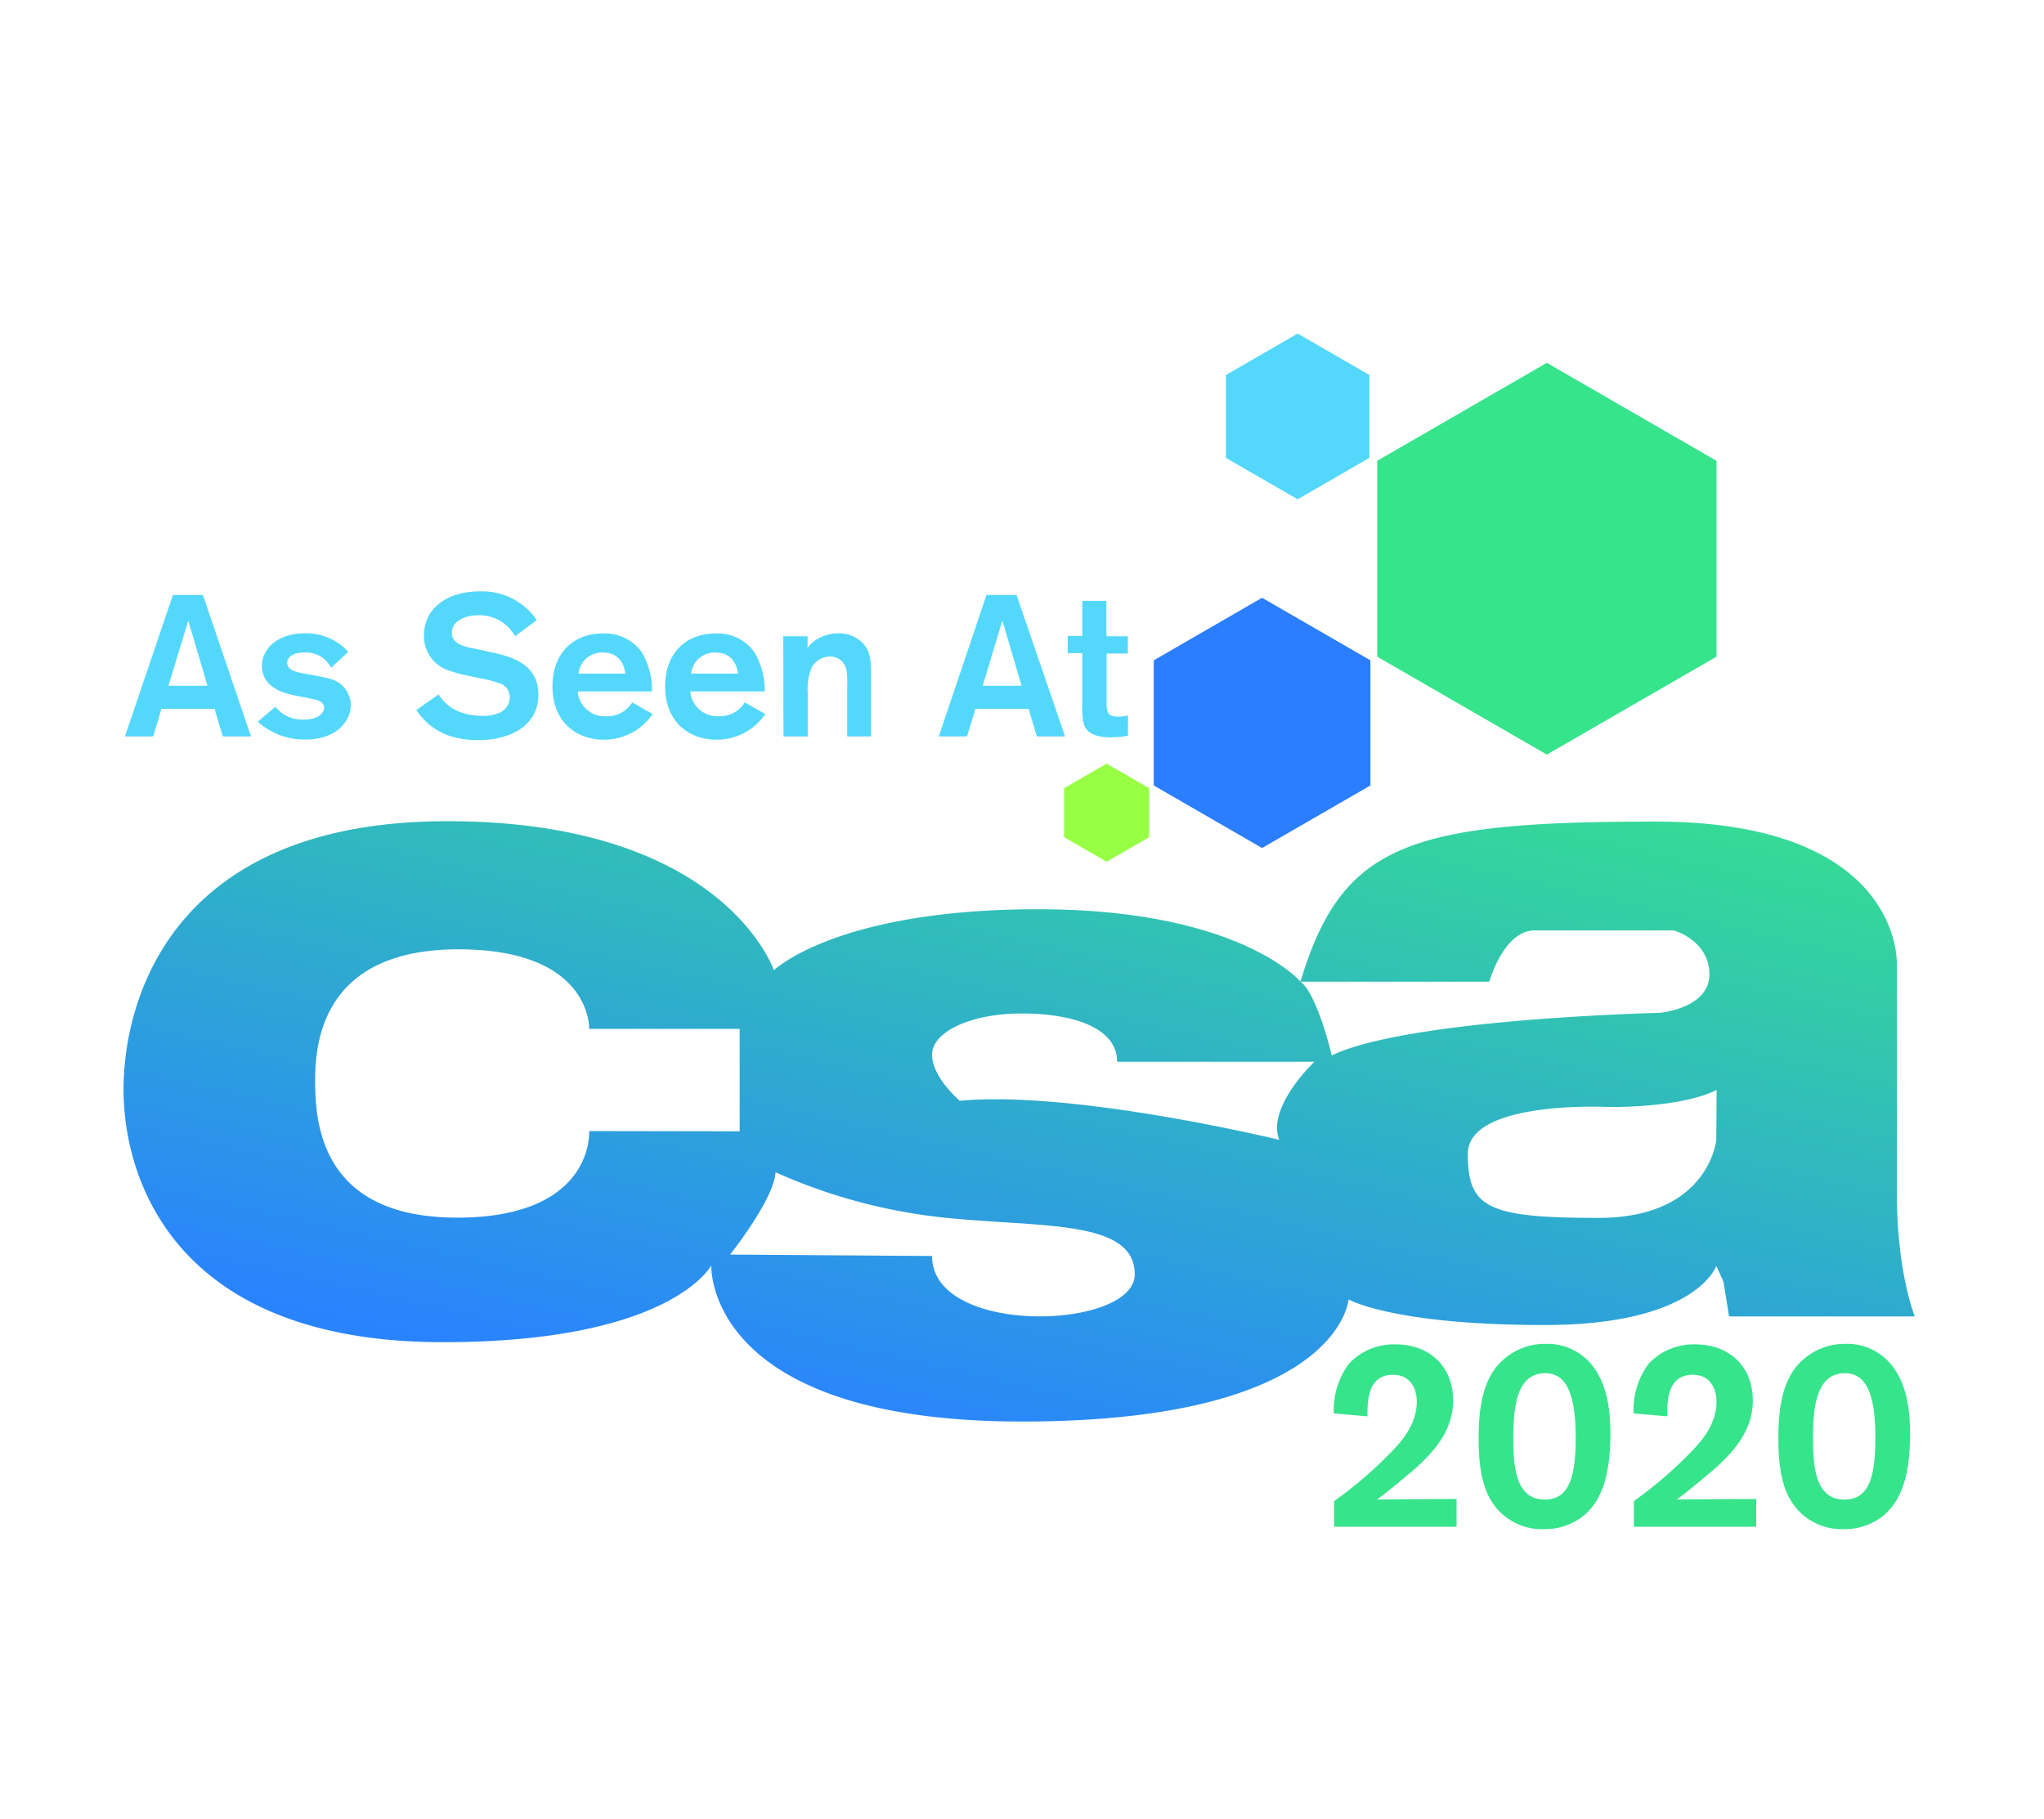 <?xml version="1.0" encoding="UTF-8"?> <svg xmlns="http://www.w3.org/2000/svg" xmlns:xlink="http://www.w3.org/1999/xlink" id="Layer_1" data-name="Layer 1" viewBox="0 0 319.17 284.07"><defs><style>.cls-1{fill:url(#linear-gradient);}.cls-2{fill:#36e48b;}.cls-3{fill:#53d8fb;}.cls-4{fill:#2a7eff;}.cls-5{fill:#97ff44;}</style><linearGradient id="linear-gradient" x1="149.42" y1="228.03" x2="180.01" y2="94.68" gradientUnits="userSpaceOnUse"><stop offset="0" stop-color="#2983fe"></stop><stop offset="1" stop-color="#36e48b"></stop></linearGradient></defs><title>CSA-Logo</title><path class="cls-1" d="M296.19,186.16V150.47s.88-22.17-37.69-22.17-49,3.55-55.43,25h29.49s2.22-8,7.09-8h21.73s5.54,1.55,5.54,6.87-7.76,6-7.76,6-39.24.89-51.21,6.65c0,0-2.22-9.53-4.88-11.53,0,0-9.53-11.3-41-11.3s-41.23,9.53-41.23,9.53-7.76-23.28-51-23.28-50.55,28.16-50.55,41.9,7.76,39.46,49.88,39.46c35.69,0,41.9-12,41.9-12s-1.18,24.39,48.51,24.39,51-19.07,51-19.07,6.87,4,30.6,4S268,197.69,268,197.69l1.11,2.44.89,5.45h29S296.19,198.8,296.19,186.16ZM92,176.63s.88,13.52-20.62,13.52-22.17-15.07-22.17-21.5,1.55-20.4,22.39-20.4S92,160.67,92,160.67h23.5v16Zm53.53,19.51L114,195.92s6.88-8.65,7.1-12.86a86.16,86.16,0,0,0,26.38,7.09c15.07,1.56,29.71.23,29.71,8.87S145.54,208.78,145.54,196.14ZM199.75,178s-31.92-7.76-49.88-6.1c0,0-4.33-3.65-4.33-7.2s6-6.43,14-6.43,14.9,2.22,14.9,7.54h30.81S197.75,172.86,199.75,178ZM268,178s-1.11,12.19-18.4,12.19-20.4-1.55-20.4-10,22-7.32,22-7.32,11.09.22,16.85-2.66Z"></path><polygon class="cls-2" points="268.03 102.55 268.03 71.96 241.54 56.66 215.05 71.96 215.05 102.55 241.54 117.84 268.03 102.55"></polygon><polygon class="cls-3" points="213.83 71.5 213.83 58.56 202.63 52.09 191.42 58.56 191.42 71.5 202.63 77.97 213.83 71.5"></polygon><polygon class="cls-4" points="213.99 122.66 213.99 103.12 197.07 93.35 180.16 103.12 180.16 122.66 197.07 132.43 213.99 122.66"></polygon><polygon class="cls-5" points="179.43 130.74 179.43 123.08 172.8 119.25 166.17 123.08 166.17 130.74 172.8 134.57 179.43 130.74"></polygon><path class="cls-2" d="M227.44,234.09v4.33H208.32v-4a64.8,64.8,0,0,0,8.79-7.53c1.54-1.58,4.12-4.29,4.12-8,0-2.16-1.08-4.2-3.7-4.2-4.13,0-4,4.49-4,6.49l-5.25-.46a12,12,0,0,1,2.38-7.78,9.59,9.59,0,0,1,7.24-3c5.33,0,9,3.45,9,8.78,0,4.54-2.79,7.79-5.87,10.58-.63.54-4.37,3.71-6,4.87Z"></path><path class="cls-2" d="M245.3,237.92a9.88,9.88,0,0,1-4.25.88,9.28,9.28,0,0,1-8.16-4.37c-1.75-2.79-2-6.67-2-9.91,0-2.88.21-7.54,2.5-10.71a9.78,9.78,0,0,1,8-3.95,8.93,8.93,0,0,1,7.75,4.08c2.16,3.25,2.33,7.54,2.33,10.28C251.38,229.26,250.67,235.47,245.3,237.92Zm-4-23.48c-4.5,0-5,5.33-5,10.16,0,4.58.42,9.58,4.92,9.58,3.95,0,4.83-3.88,4.83-9.79C246,218,244.76,214.44,241.26,214.44Z"></path><path class="cls-2" d="M274.24,234.09v4.33H255.13v-4a64.61,64.61,0,0,0,8.78-7.53c1.54-1.58,4.12-4.29,4.12-8,0-2.16-1.08-4.2-3.7-4.2-4.12,0-4,4.49-4,6.49l-5.24-.46a12,12,0,0,1,2.37-7.78,9.61,9.61,0,0,1,7.24-3c5.34,0,9,3.45,9,8.78,0,4.54-2.79,7.79-5.87,10.58-.62.54-4.37,3.71-6,4.87Z"></path><path class="cls-2" d="M292.1,237.92a9.87,9.87,0,0,1-4.24.88,9.3,9.3,0,0,1-8.17-4.37c-1.74-2.79-2-6.67-2-9.91,0-2.88.21-7.54,2.5-10.71a9.79,9.79,0,0,1,8-3.95,8.91,8.91,0,0,1,7.74,4.08c2.17,3.25,2.33,7.54,2.33,10.28C298.18,229.26,297.47,235.47,292.1,237.92Zm-4-23.48c-4.49,0-5,5.33-5,10.16,0,4.58.41,9.58,4.91,9.58,4,0,4.83-3.88,4.83-9.79C292.81,218,291.56,214.44,288.06,214.44Z"></path><path class="cls-3" d="M33.5,110.69H25.21L23.92,115H19.51L27,92.92h4.69L39.19,115H34.78Zm-1.1-3.6-3-10.17L26.3,107.09Z"></path><path class="cls-3" d="M43,110.38a5.46,5.46,0,0,0,4.51,2c2.16,0,3.1-1.06,3.1-1.84,0-1-1.13-1.25-1.63-1.35s-3.1-.59-3.66-.75c-3.73-.88-4.42-3-4.42-4.44,0-2.66,2.41-5.1,6.7-5.1a8.86,8.86,0,0,1,5.16,1.5,6.55,6.55,0,0,1,1.6,1.41l-2.66,2.47a4.37,4.37,0,0,0-4.26-2.38c-1.78,0-2.59.78-2.59,1.6,0,1.12,1.15,1.44,3.16,1.78,3.25.59,4.16.75,5.16,1.53a4.26,4.26,0,0,1,1.6,3.32c0,2.44-2.19,5.35-7,5.35a10.69,10.69,0,0,1-7.51-2.78Z"></path><path class="cls-3" d="M68.49,108.44c.53.81,2.19,3.35,6.85,3.35a6.19,6.19,0,0,0,2.38-.38,2.64,2.64,0,0,0,1.88-2.53,2.25,2.25,0,0,0-1.66-2.19,16.29,16.29,0,0,0-2.57-.69l-2.66-.56a19,19,0,0,1-2.78-.79,5.61,5.61,0,0,1-3.73-5.41c0-4.19,3.54-6.89,8.73-6.89a10.33,10.33,0,0,1,8.89,4.48l-3.38,2.53a6.42,6.42,0,0,0-5.73-3.28c-2.22,0-4.16,1-4.16,2.69,0,1.88,2.07,2.25,4.07,2.63l2.28.5c3,.63,7.17,1.85,7.17,6.57,0,5.07-4.69,7.11-9.39,7.11a15,15,0,0,1-3.94-.5,10,10,0,0,1-5.73-4.2Z"></path><path class="cls-3" d="M101.91,111.51a9.13,9.13,0,0,1-7.64,4c-4.1,0-8-2.6-8-8.35,0-5.26,3.38-8.23,7.79-8.23a7.09,7.09,0,0,1,6.17,2.94,11.7,11.7,0,0,1,1.59,6.1H90.2a4.23,4.23,0,0,0,4.45,3.88,4.57,4.57,0,0,0,4.07-2.16Zm-4.26-6.32c-.34-2.45-1.84-3.29-3.5-3.29a3.7,3.7,0,0,0-3.82,3.29Z"></path><path class="cls-3" d="M119.5,111.51a9.13,9.13,0,0,1-7.64,4c-4.1,0-8-2.6-8-8.35,0-5.26,3.38-8.23,7.79-8.23a7,7,0,0,1,6.16,2.94,11.62,11.62,0,0,1,1.6,6.1H107.79a4.23,4.23,0,0,0,4.45,3.88,4.55,4.55,0,0,0,4.06-2.16Zm-4.26-6.32c-.34-2.45-1.85-3.29-3.51-3.29a3.69,3.69,0,0,0-3.81,3.29Z"></path><path class="cls-3" d="M122.31,99.36h3.79v1.85a4.4,4.4,0,0,1,1.22-1.22,6.5,6.5,0,0,1,3.6-1.09,5.14,5.14,0,0,1,4.1,1.87c1,1.32,1,3,1,5V115h-3.73v-8a11.55,11.55,0,0,0-.12-2.38,2.57,2.57,0,0,0-2.57-2.09,3.3,3.3,0,0,0-2.88,1.75,9,9,0,0,0-.59,3.91V115h-3.79Z"></path><path class="cls-3" d="M160.62,110.69h-8.3L151,115h-4.41l7.45-22.09h4.69L166.31,115H161.9Zm-1.1-3.6-3-10.17-3.07,10.17Z"></path><path class="cls-3" d="M172.79,102.06v7.07c0,1.94,0,2.78,1.78,2.78a5.45,5.45,0,0,0,1.57-.18v3.16a15.21,15.21,0,0,1-2.72.25c-.79,0-3.42,0-4.14-1.91A10.19,10.19,0,0,1,169,110v-8h-2.28v-2.7H169V93.83h3.76v5.53h3.35v2.7Z"></path></svg> 